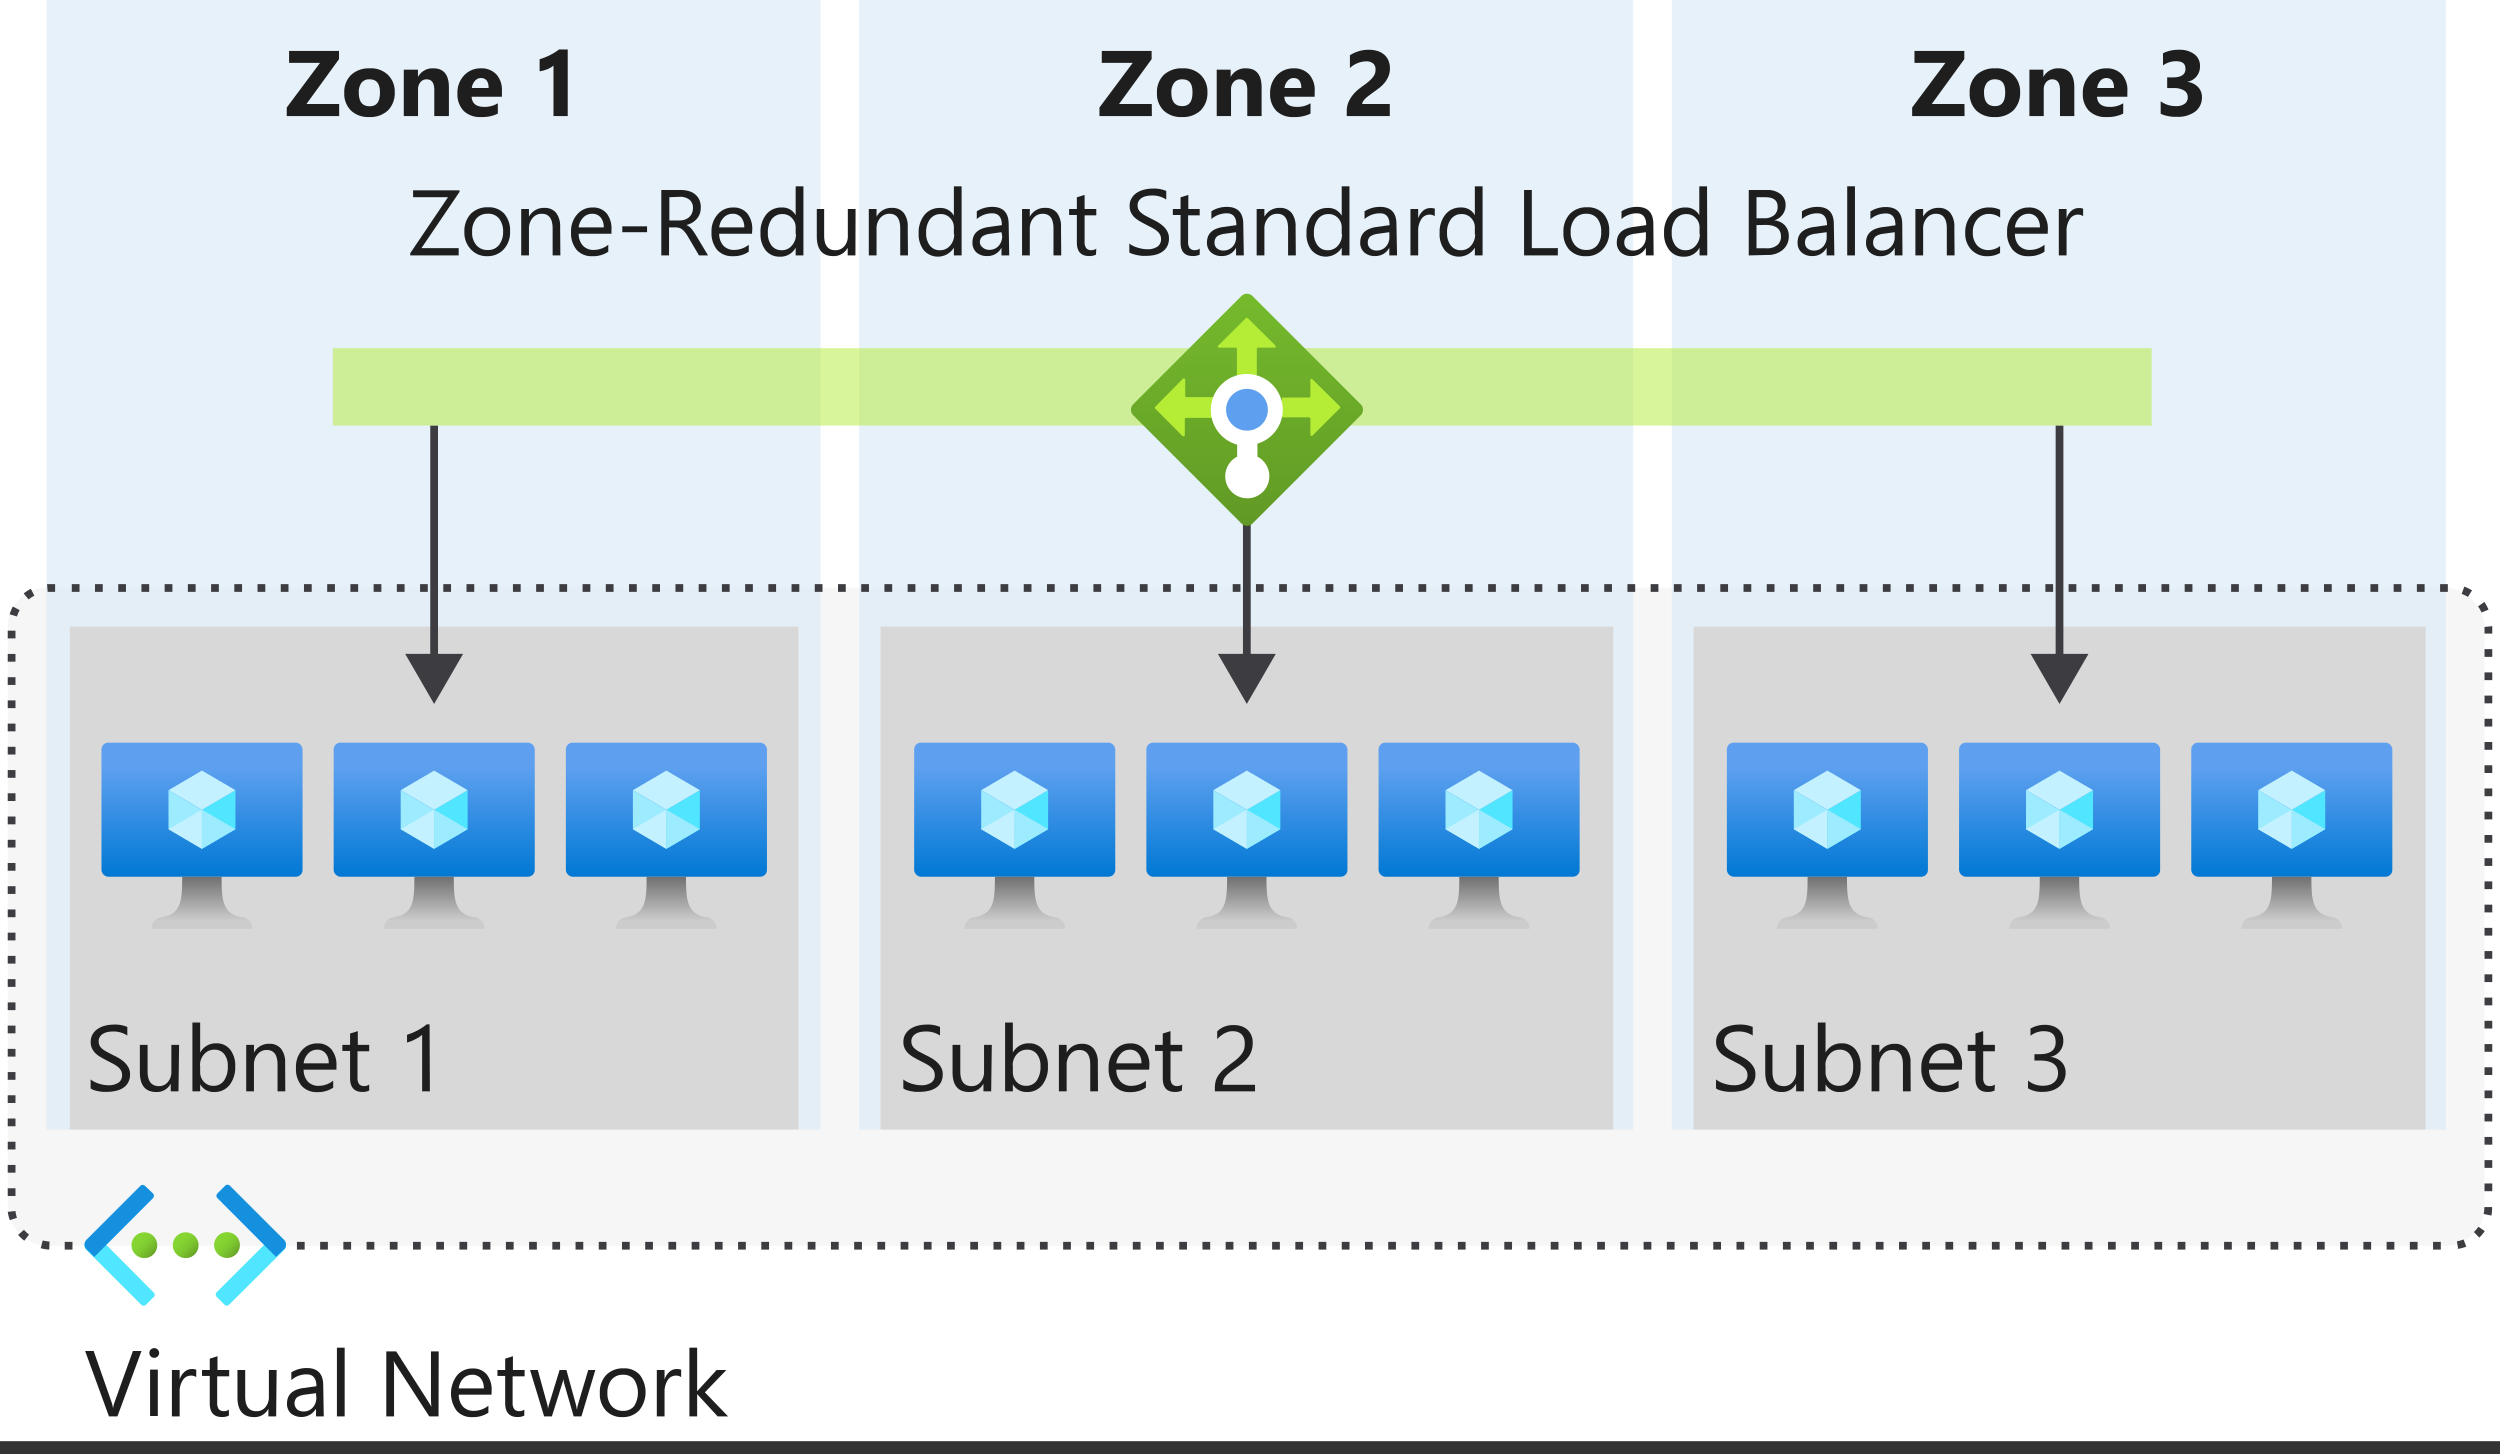 <svg xmlns="http://www.w3.org/2000/svg" xmlns:xlink="http://www.w3.org/1999/xlink" viewBox="0 0 323 187.88">
  <rect x="0" y="0" width="323" height="187.88" fill="#333333" stroke="none"/>
  <defs>
    <linearGradient id="linear-gradient" x1="56.09" y1="430.68" x2="56.09" y2="448" gradientTransform="matrix(1, 0, 0, -1, 0, 543.96)" gradientUnits="userSpaceOnUse">
      <stop offset="0" stop-color="#0078d4"/>
      <stop offset="0.82" stop-color="#5ea0ef"/>
    </linearGradient>
    <linearGradient id="linear-gradient-2" x1="56.09" y1="424" x2="56.09" y2="430.68" gradientTransform="matrix(1, 0, 0, -1, 0, 543.96)" gradientUnits="userSpaceOnUse">
      <stop offset="0.15" stop-color="#ccc"/>
      <stop offset="1" stop-color="#707070"/>
    </linearGradient>
    <linearGradient id="linear-gradient-3" x1="86.09" y1="430.68" x2="86.09" y2="448" xlink:href="#linear-gradient"/>
    <linearGradient id="linear-gradient-4" x1="86.09" y1="424" x2="86.09" y2="430.68" xlink:href="#linear-gradient-2"/>
    <linearGradient id="linear-gradient-5" x1="26.09" y1="430.68" x2="26.09" y2="448" xlink:href="#linear-gradient"/>
    <linearGradient id="linear-gradient-6" x1="26.09" y1="424" x2="26.09" y2="430.68" xlink:href="#linear-gradient-2"/>
    <linearGradient id="linear-gradient-7" x1="161.09" y1="430.68" x2="161.09" y2="448" xlink:href="#linear-gradient"/>
    <linearGradient id="linear-gradient-8" x1="161.09" y1="424" x2="161.09" y2="430.68" xlink:href="#linear-gradient-2"/>
    <linearGradient id="linear-gradient-9" x1="191.09" y1="430.68" x2="191.09" y2="448" xlink:href="#linear-gradient"/>
    <linearGradient id="linear-gradient-10" x1="191.09" y1="424" x2="191.09" y2="430.68" xlink:href="#linear-gradient-2"/>
    <linearGradient id="linear-gradient-11" x1="131.09" y1="430.68" x2="131.09" y2="448" xlink:href="#linear-gradient"/>
    <linearGradient id="linear-gradient-12" x1="131.09" y1="424" x2="131.09" y2="430.68" xlink:href="#linear-gradient-2"/>
    <linearGradient id="linear-gradient-13" x1="266.09" y1="430.68" x2="266.09" y2="448" xlink:href="#linear-gradient"/>
    <linearGradient id="linear-gradient-14" x1="266.09" y1="424" x2="266.09" y2="430.68" xlink:href="#linear-gradient-2"/>
    <linearGradient id="linear-gradient-15" x1="296.09" y1="430.68" x2="296.09" y2="448" xlink:href="#linear-gradient"/>
    <linearGradient id="linear-gradient-16" x1="296.09" y1="424" x2="296.09" y2="430.68" xlink:href="#linear-gradient-2"/>
    <linearGradient id="linear-gradient-17" x1="236.09" y1="430.68" x2="236.09" y2="448" xlink:href="#linear-gradient"/>
    <linearGradient id="linear-gradient-18" x1="236.09" y1="424" x2="236.09" y2="430.68" xlink:href="#linear-gradient-2"/>
    <linearGradient id="linear-gradient-19" x1="25.72" y1="383.57" x2="28.09" y2="381.2" gradientTransform="matrix(1, 0, 0, -1, 2.96, 543.29)" gradientUnits="userSpaceOnUse">
      <stop offset="0" stop-color="#86d633"/>
      <stop offset="0.24" stop-color="#83d232"/>
      <stop offset="0.5" stop-color="#7cc52f"/>
      <stop offset="0.76" stop-color="#6fb02a"/>
      <stop offset="1" stop-color="#5e9624"/>
    </linearGradient>
    <linearGradient id="linear-gradient-20" x1="20.38" y1="383.57" x2="22.74" y2="381.2" xlink:href="#linear-gradient-19"/>
    <linearGradient id="linear-gradient-21" x1="15.04" y1="383.57" x2="17.4" y2="381.2" xlink:href="#linear-gradient-19"/>
    <linearGradient id="linear-gradient-22" x1="161.09" y1="472.92" x2="161.09" y2="507.7" gradientTransform="matrix(1, 0, 0, -1, 0, 543.96)" gradientUnits="userSpaceOnUse">
      <stop offset="0" stop-color="#5e9624"/>
      <stop offset="0.02" stop-color="#5f9724"/>
      <stop offset="1" stop-color="#76bc2d"/>
    </linearGradient>
  </defs>
  <g id="Shapes">
    <rect width="323" height="186.2" fill="#fff"/>
    <g>
      <rect x="1" y="75.95" width="320" height="85" rx="5" fill="#fff"/>
      <rect x="1" y="75.95" width="320" height="85" rx="5" fill="#3c3c41" opacity="0.05"/>
    </g>
    <g opacity="0.65">
      <rect x="6" width="100" height="145.95" fill="#fff"/>
      <rect x="6" width="100" height="145.95" fill="#0072c6" opacity="0.15"/>
    </g>
    <g>
      <rect x="9.02" y="80.95" width="94.14" height="65" fill="#fff"/>
      <rect x="9.02" y="80.95" width="94.14" height="65" fill="#3c3c41" opacity="0.2"/>
    </g>
    <g>
      <line x1="56.09" y1="54.98" x2="56.09" y2="85.57" fill="none" stroke="#3c3c41" stroke-miterlimit="10"/>
      <polygon points="52.35 84.48 56.09 90.95 59.83 84.48 52.35 84.48" fill="#3c3c41"/>
    </g>
    <g>
      <rect x="43.11" y="95.95" width="25.98" height="17.32" rx="0.87" fill="url(#linear-gradient)"/>
      <polygon points="60.42 102.09 60.42 107.13 56.09 109.67 56.09 104.61 60.42 102.09" fill="#50e6ff"/>
      <polygon points="60.42 102.09 56.09 104.63 51.77 102.09 56.09 99.56 60.42 102.09" fill="#c3f1ff"/>
      <polygon points="56.09 104.63 56.09 109.67 51.77 107.13 51.77 102.09 56.09 104.63" fill="#9cebff"/>
      <polygon points="51.77 107.13 56.09 104.61 56.09 109.67 51.77 107.13" fill="#c3f1ff"/>
      <polygon points="60.42 107.13 56.09 104.61 56.09 109.67 60.42 107.13" fill="#9cebff"/>
      <path d="M61.3,118.51c-2.56-.4-2.67-2.25-2.67-5.24H53.54c0,3-.09,4.84-2.66,5.24A1.45,1.45,0,0,0,49.6,120h13A1.45,1.45,0,0,0,61.3,118.51Z" fill="url(#linear-gradient-2)"/>
    </g>
    <g>
      <rect x="73.11" y="95.95" width="25.98" height="17.32" rx="0.87" fill="url(#linear-gradient-3)"/>
      <polygon points="90.42 102.09 90.42 107.13 86.09 109.67 86.09 104.61 90.42 102.09" fill="#50e6ff"/>
      <polygon points="90.42 102.09 86.09 104.63 81.77 102.09 86.09 99.56 90.42 102.09" fill="#c3f1ff"/>
      <polygon points="86.09 104.63 86.09 109.67 81.77 107.13 81.77 102.09 86.09 104.63" fill="#9cebff"/>
      <polygon points="81.77 107.13 86.09 104.61 86.09 109.67 81.77 107.13" fill="#c3f1ff"/>
      <polygon points="90.42 107.13 86.09 104.61 86.09 109.67 90.42 107.13" fill="#9cebff"/>
      <path d="M91.3,118.51c-2.56-.4-2.67-2.25-2.67-5.24H83.54c0,3-.09,4.84-2.66,5.24A1.45,1.45,0,0,0,79.6,120h13A1.45,1.45,0,0,0,91.3,118.51Z" fill="url(#linear-gradient-4)"/>
    </g>
    <g>
      <rect x="13.11" y="95.95" width="25.98" height="17.32" rx="0.87" fill="url(#linear-gradient-5)"/>
      <polygon points="30.42 102.09 30.42 107.13 26.09 109.67 26.09 104.61 30.42 102.09" fill="#50e6ff"/>
      <polygon points="30.42 102.09 26.09 104.63 21.77 102.09 26.09 99.56 30.42 102.09" fill="#c3f1ff"/>
      <polygon points="26.09 104.63 26.09 109.67 21.77 107.13 21.77 102.09 26.09 104.63" fill="#9cebff"/>
      <polygon points="21.77 107.13 26.09 104.61 26.09 109.67 21.77 107.13" fill="#c3f1ff"/>
      <polygon points="30.42 107.13 26.09 104.61 26.09 109.67 30.42 107.13" fill="#9cebff"/>
      <path d="M31.3,118.51c-2.56-.4-2.67-2.25-2.67-5.24H23.54c0,3-.09,4.84-2.66,5.24A1.45,1.45,0,0,0,19.6,120h13A1.45,1.45,0,0,0,31.3,118.51Z" fill="url(#linear-gradient-6)"/>
    </g>
    <g opacity="0.65">
      <rect x="111" width="100" height="145.95" fill="#fff"/>
      <rect x="111" width="100" height="145.95" fill="#0072c6" opacity="0.15"/>
    </g>
    <g>
      <rect x="113.76" y="80.95" width="94.67" height="65" fill="#fff"/>
      <rect x="113.76" y="80.95" width="94.67" height="65" fill="#3c3c41" opacity="0.2"/>
    </g>
    <g>
      <line x1="161.09" y1="65.95" x2="161.09" y2="85.57" fill="none" stroke="#3c3c41" stroke-miterlimit="10"/>
      <polygon points="157.35 84.48 161.09 90.95 164.83 84.48 157.35 84.48" fill="#3c3c41"/>
    </g>
    <g>
      <rect x="148.11" y="95.95" width="25.98" height="17.32" rx="0.87" fill="url(#linear-gradient-7)"/>
      <polygon points="165.42 102.09 165.42 107.13 161.09 109.67 161.09 104.61 165.42 102.09" fill="#50e6ff"/>
      <polygon points="165.42 102.09 161.09 104.63 156.76 102.09 161.09 99.56 165.42 102.09" fill="#c3f1ff"/>
      <polygon points="161.09 104.63 161.09 109.67 156.76 107.13 156.76 102.09 161.09 104.63" fill="#9cebff"/>
      <polygon points="156.76 107.13 161.09 104.61 161.09 109.67 156.76 107.13" fill="#c3f1ff"/>
      <polygon points="165.42 107.13 161.09 104.61 161.09 109.67 165.42 107.13" fill="#9cebff"/>
      <path d="M166.3,118.51c-2.56-.4-2.67-2.25-2.67-5.24h-5.09c0,3-.09,4.84-2.66,5.24A1.45,1.45,0,0,0,154.6,120h13A1.45,1.45,0,0,0,166.3,118.51Z" fill="url(#linear-gradient-8)"/>
    </g>
    <g>
      <rect x="178.11" y="95.95" width="25.98" height="17.32" rx="0.87" fill="url(#linear-gradient-9)"/>
      <polygon points="195.42 102.09 195.42 107.13 191.09 109.67 191.09 104.61 195.42 102.09" fill="#50e6ff"/>
      <polygon points="195.42 102.09 191.09 104.63 186.76 102.09 191.09 99.56 195.42 102.09" fill="#c3f1ff"/>
      <polygon points="191.09 104.63 191.09 109.67 186.76 107.13 186.76 102.09 191.09 104.63" fill="#9cebff"/>
      <polygon points="186.76 107.13 191.09 104.61 191.09 109.67 186.76 107.13" fill="#c3f1ff"/>
      <polygon points="195.42 107.13 191.09 104.61 191.09 109.67 195.42 107.13" fill="#9cebff"/>
      <path d="M196.3,118.51c-2.56-.4-2.67-2.25-2.67-5.24h-5.09c0,3-.09,4.84-2.66,5.24A1.45,1.45,0,0,0,184.6,120h13A1.45,1.45,0,0,0,196.3,118.51Z" fill="url(#linear-gradient-10)"/>
    </g>
    <g>
      <rect x="118.11" y="95.95" width="25.98" height="17.32" rx="0.87" fill="url(#linear-gradient-11)"/>
      <polygon points="135.42 102.09 135.42 107.13 131.09 109.67 131.09 104.61 135.42 102.09" fill="#50e6ff"/>
      <polygon points="135.42 102.09 131.09 104.63 126.77 102.09 131.09 99.56 135.42 102.09" fill="#c3f1ff"/>
      <polygon points="131.09 104.63 131.09 109.67 126.77 107.13 126.77 102.09 131.09 104.63" fill="#9cebff"/>
      <polygon points="126.77 107.13 131.09 104.61 131.09 109.67 126.77 107.13" fill="#c3f1ff"/>
      <polygon points="135.42 107.13 131.09 104.61 131.09 109.67 135.42 107.13" fill="#9cebff"/>
      <path d="M136.3,118.51c-2.56-.4-2.67-2.25-2.67-5.24h-5.09c0,3-.09,4.84-2.66,5.24A1.45,1.45,0,0,0,124.6,120h13A1.45,1.45,0,0,0,136.3,118.51Z" fill="url(#linear-gradient-12)"/>
    </g>
    <g opacity="0.65">
      <rect x="216" width="100" height="145.95" fill="#fff"/>
      <rect x="216" width="100" height="145.95" fill="#0072c6" opacity="0.15"/>
    </g>
    <g>
      <rect x="218.81" y="80.95" width="94.58" height="65" fill="#fff"/>
      <rect x="218.81" y="80.95" width="94.58" height="65" fill="#3c3c41" opacity="0.2"/>
    </g>
    <g>
      <line x1="266.09" y1="54.98" x2="266.09" y2="85.57" fill="none" stroke="#3c3c41" stroke-miterlimit="10"/>
      <polygon points="262.35 84.48 266.09 90.95 269.83 84.48 262.35 84.48" fill="#3c3c41"/>
    </g>
    <g>
      <rect x="253.11" y="95.95" width="25.98" height="17.32" rx="0.87" fill="url(#linear-gradient-13)"/>
      <polygon points="270.42 102.09 270.42 107.13 266.09 109.67 266.09 104.61 270.42 102.09" fill="#50e6ff"/>
      <polygon points="270.42 102.09 266.09 104.63 261.76 102.09 266.09 99.56 270.42 102.09" fill="#c3f1ff"/>
      <polygon points="266.09 104.63 266.09 109.67 261.76 107.13 261.76 102.09 266.09 104.63" fill="#9cebff"/>
      <polygon points="261.76 107.13 266.09 104.61 266.09 109.67 261.76 107.13" fill="#c3f1ff"/>
      <polygon points="270.42 107.13 266.09 104.61 266.09 109.67 270.42 107.13" fill="#9cebff"/>
      <path d="M271.3,118.51c-2.56-.4-2.67-2.25-2.67-5.24h-5.09c0,3-.09,4.84-2.66,5.24A1.45,1.45,0,0,0,259.6,120h13A1.45,1.45,0,0,0,271.3,118.51Z" fill="url(#linear-gradient-14)"/>
    </g>
    <g>
      <rect x="283.11" y="95.95" width="25.98" height="17.32" rx="0.87" fill="url(#linear-gradient-15)"/>
      <polygon points="300.42 102.09 300.42 107.13 296.09 109.67 296.09 104.61 300.42 102.09" fill="#50e6ff"/>
      <polygon points="300.42 102.09 296.09 104.63 291.76 102.09 296.09 99.56 300.42 102.09" fill="#c3f1ff"/>
      <polygon points="296.09 104.63 296.09 109.67 291.76 107.13 291.76 102.09 296.09 104.63" fill="#9cebff"/>
      <polygon points="291.76 107.13 296.09 104.61 296.09 109.67 291.76 107.13" fill="#c3f1ff"/>
      <polygon points="300.42 107.13 296.09 104.61 296.09 109.67 300.42 107.13" fill="#9cebff"/>
      <path d="M301.3,118.51c-2.56-.4-2.67-2.25-2.67-5.24h-5.09c0,3-.09,4.84-2.66,5.24A1.45,1.45,0,0,0,289.6,120h13A1.45,1.45,0,0,0,301.3,118.51Z" fill="url(#linear-gradient-16)"/>
    </g>
    <g>
      <rect x="223.11" y="95.95" width="25.98" height="17.32" rx="0.87" fill="url(#linear-gradient-17)"/>
      <polygon points="240.42 102.09 240.42 107.13 236.09 109.67 236.09 104.61 240.42 102.09" fill="#50e6ff"/>
      <polygon points="240.42 102.09 236.09 104.63 231.76 102.09 236.09 99.56 240.42 102.09" fill="#c3f1ff"/>
      <polygon points="236.09 104.63 236.09 109.67 231.76 107.13 231.76 102.09 236.09 104.63" fill="#9cebff"/>
      <polygon points="231.76 107.13 236.09 104.61 236.09 109.67 231.76 107.13" fill="#c3f1ff"/>
      <polygon points="240.42 107.13 236.09 104.61 236.09 109.67 240.42 107.13" fill="#9cebff"/>
      <path d="M241.3,118.51c-2.56-.4-2.67-2.25-2.67-5.24h-5.09c0,3-.09,4.84-2.66,5.24A1.45,1.45,0,0,0,229.6,120h13A1.45,1.45,0,0,0,241.3,118.51Z" fill="url(#linear-gradient-18)"/>
    </g>
    <g>
      <rect x="1.5" y="75.95" width="320" height="85" rx="5" fill="none"/>
      <path d="M315.35,161.45h-1v-1h1Zm-3,0h-1v-1h1Zm-3,0h-1v-1h1Zm-3,0h-1v-1h1Zm-3,0h-1v-1h1Zm-3,0h-1v-1h1Zm-3,0h-1v-1h1Zm-3,0h-1v-1h1Zm-3,0h-1v-1h1Zm-3,0h-1v-1h1Zm-3,0h-1v-1h1Zm-3,0h-1v-1h1Zm-3,0h-1v-1h1Zm-3,0h-1v-1h1Zm-3,0h-1v-1h1Zm-3,0h-1v-1h1Zm-3,0h-1v-1h1Zm-3,0h-1v-1h1Zm-3,0h-1v-1h1Zm-3,0h-1v-1h1Zm-3,0h-1v-1h1Zm-3,0h-1v-1h1Zm-3,0h-1v-1h1Zm-3,0h-1v-1h1Zm-3,0h-1v-1h1Zm-3,0h-1v-1h1Zm-3,0h-1v-1h1Zm-3,0h-1v-1h1Zm-3,0h-1v-1h1Zm-3,0h-1v-1h1Zm-3,0h-1v-1h1Zm-3,0h-1v-1h1Zm-3,0h-1v-1h1Zm-3,0h-1v-1h1Zm-3,0h-1v-1h1Zm-3,0h-1v-1h1Zm-3,0h-1v-1h1Zm-3,0h-1v-1h1Zm-3,0h-1v-1h1Zm-3,0h-1v-1h1Zm-3,0h-1v-1h1Zm-3,0h-1v-1h1Zm-3,0h-1v-1h1Zm-3,0h-1v-1h1Zm-3,0h-1v-1h1Zm-3,0h-1v-1h1Zm-3,0h-1v-1h1Zm-3,0h-1v-1h1Zm-3,0h-1v-1h1Zm-3,0h-1v-1h1Zm-3,0h-1v-1h1Zm-3,0h-1v-1h1Zm-3,0h-1v-1h1Zm-3,0h-1v-1h1Zm-3,0h-1v-1h1Zm-3,0h-1v-1h1Zm-3,0h-1v-1h1Zm-3,0h-1v-1h1Zm-3,0h-1v-1h1Zm-3,0h-1v-1h1Zm-3,0h-1v-1h1Zm-3,0h-1v-1h1Zm-3,0h-1v-1h1Zm-3,0h-1v-1h1Zm-3,0h-1v-1h1Zm-3,0h-1v-1h1Zm-3,0h-1v-1h1Zm-3,0h-1v-1h1Zm-3,0h-1v-1h1Zm-3,0h-1v-1h1Zm-3,0h-1v-1h1Zm-3,0h-1v-1h1Zm-3,0h-1v-1h1Zm-3,0h-1v-1h1Zm-3,0h-1v-1h1Zm-3,0h-1v-1h1Zm-3,0h-1v-1h1Zm-3,0h-1v-1h1Zm-3,0h-1v-1h1Zm-3,0h-1v-1h1Zm-3,0h-1v-1h1Zm-3,0h-1v-1h1Zm-3,0h-1v-1h1Zm-3,0h-1v-1h1Zm-3,0h-1v-1h1Zm-3,0h-1v-1h1Zm-3,0h-1v-1h1Zm-3,0h-1v-1h1Zm-3,0h-1v-1h1Zm-3,0h-1v-1h1Zm-3,0h-1v-1h1Zm-3,0h-1v-1h1Zm-3,0h-1v-1h1Zm-30,0h-1v-1h1Zm-3,0a5.64,5.64,0,0,1-1.09-.18l.26-1a5,5,0,0,0,.88.14Zm311.24-.07-.17-1a4.31,4.31,0,0,0,.87-.24l.36.93A6.41,6.41,0,0,1,317.43,161.38ZM3.14,160.3a5.68,5.68,0,0,1-.8-.75l.76-.66a4.74,4.74,0,0,0,.65.62Zm317.19-.4-.7-.72a4.82,4.82,0,0,0,.58-.69l.82.57A5.57,5.57,0,0,1,320.33,159.9ZM1.27,157.65A5.61,5.61,0,0,1,1,156.57l1-.11a4.46,4.46,0,0,0,.19.88Zm320.62-.6-1-.2a4.43,4.43,0,0,0,.09-.9l1,0v0A5.78,5.78,0,0,1,321.89,157.05ZM2,154.52H1v-1H2Zm320-.62h-1v-1h1ZM2,151.51H1v-1H2Zm320-.62h-1v-1h1ZM2,148.51H1v-1H2Zm320-.62h-1v-1h1ZM2,145.51H1v-1H2Zm320-.62h-1v-1h1ZM2,142.51H1v-1H2Zm320-.62h-1v-1h1ZM2,139.51H1v-1H2Zm320-.62h-1v-1h1ZM2,136.51H1v-1H2Zm320-.62h-1v-1h1ZM2,133.51H1v-1H2Zm320-.62h-1v-1h1ZM2,130.51H1v-1H2Zm320-.62h-1v-1h1ZM2,127.5H1v-1H2Zm320-.62h-1v-1h1ZM2,124.5H1v-1H2Zm320-.62h-1v-1h1ZM2,121.5H1v-1H2Zm320-.62h-1v-1h1ZM2,118.5H1v-1H2Zm320-.62h-1v-1h1ZM2,115.5H1v-1H2Zm320-.62h-1v-1h1ZM2,112.5H1v-1H2Zm320-.62h-1v-1h1ZM2,109.5H1v-1H2Zm320-.62h-1v-1h1ZM2,106.5H1v-1H2Zm320-.63h-1v-1h1ZM2,103.49H1v-1H2Zm320-.62h-1v-1h1ZM2,100.49H1v-1H2Zm320-.62h-1v-1h1ZM2,97.49H1v-1H2Zm320-.62h-1v-1h1ZM2,94.49H1v-1H2Zm320-.62h-1v-1h1ZM2,91.49H1v-1H2Zm320-.62h-1v-1h1ZM2,88.49H1v-1H2Zm320-.62h-1v-1h1ZM2,85.49H1v-1H2Zm320-.62h-1v-1h1ZM2,82.48H1v-1H2Zm320-.62h-1V81l1-.1ZM2.19,79.65l-.95-.29a6,6,0,0,1,.42-1l.88.47A5.42,5.42,0,0,0,2.19,79.65Zm318.42-.52a4,4,0,0,0-.45-.78l.82-.58a5.27,5.27,0,0,1,.54,1ZM3.69,77.45l-.63-.78a6,6,0,0,1,.92-.6l.46.89A4.21,4.21,0,0,0,3.69,77.45Zm315.17-.33a5,5,0,0,0-.81-.39l.34-.94a5.07,5.07,0,0,1,1,.49ZM6.16,76.47l-.08-1,.42,0h.62v1H6.5Zm310.1,0h-1v-1h1Zm-3,0h-1v-1h1Zm-3,0h-1v-1h1Zm-3,0h-1v-1h1Zm-3,0h-1v-1h1Zm-3,0h-1v-1h1Zm-3,0h-1v-1h1Zm-3,0h-1v-1h1Zm-3,0h-1v-1h1Zm-3,0h-1v-1h1Zm-3,0h-1v-1h1Zm-3,0h-1v-1h1Zm-3,0h-1v-1h1Zm-3,0h-1v-1h1Zm-3,0h-1v-1h1Zm-3,0h-1v-1h1Zm-3,0h-1v-1h1Zm-3,0h-1v-1h1Zm-3,0h-1v-1h1Zm-3,0h-1v-1h1Zm-3,0h-1v-1h1Zm-3,0h-1v-1h1Zm-3,0h-1v-1h1Zm-3,0h-1v-1h1Zm-3,0h-1v-1h1Zm-3,0h-1v-1h1Zm-3,0h-1v-1h1Zm-3,0h-1v-1h1Zm-3,0h-1v-1h1Zm-3,0h-1v-1h1Zm-3,0h-1v-1h1Zm-3,0h-1v-1h1Zm-3,0h-1v-1h1Zm-3,0h-1v-1h1Zm-3,0h-1v-1h1Zm-3,0h-1v-1h1Zm-3,0h-1v-1h1Zm-3,0h-1v-1h1Zm-3,0h-1v-1h1Zm-3,0h-1v-1h1Zm-3,0h-1v-1h1Zm-3,0h-1v-1h1Zm-3,0h-1v-1h1Zm-3,0h-1v-1h1Zm-3,0h-1v-1h1Zm-3,0h-1v-1h1Zm-3,0h-1v-1h1Zm-3,0h-1v-1h1Zm-3,0h-1v-1h1Zm-3,0h-1v-1h1Zm-3,0h-1v-1h1Zm-3,0h-1v-1h1Zm-3,0h-1v-1h1Zm-3,0h-1v-1h1Zm-3,0h-1v-1h1Zm-3,0h-1v-1h1Zm-3,0h-1v-1h1Zm-3,0h-1v-1h1Zm-3,0h-1v-1h1Zm-3,0h-1v-1h1Zm-3,0h-1v-1h1Zm-3,0h-1v-1h1Zm-3,0h-1v-1h1Zm-3,0h-1v-1h1Zm-3,0h-1v-1h1Zm-3,0h-1v-1h1Zm-3,0h-1v-1h1Zm-3,0h-1v-1h1Zm-3,0h-1v-1h1Zm-3,0h-1v-1h1Zm-3,0h-1v-1h1Zm-3,0h-1v-1h1Zm-3,0h-1v-1h1Zm-3,0h-1v-1h1Zm-3,0h-1v-1h1Zm-3,0h-1v-1h1Zm-3,0h-1v-1h1Zm-3,0h-1v-1h1Zm-3,0h-1v-1h1Zm-3,0h-1v-1h1Zm-3,0h-1v-1h1Zm-3,0h-1v-1h1Zm-3,0h-1v-1h1Zm-3,0h-1v-1h1Zm-3,0h-1v-1h1Zm-3,0h-1v-1h1Zm-3,0h-1v-1h1Zm-3,0h-1v-1h1Zm-3,0h-1v-1h1Zm-3,0h-1v-1h1Zm-3,0h-1v-1h1Zm-3,0h-1v-1h1Zm-3,0h-1v-1h1Zm-3,0h-1v-1h1Zm-3,0h-1v-1h1Zm-3,0h-1v-1h1Zm-3,0h-1v-1h1Zm-3,0h-1v-1h1Zm-3,0h-1v-1h1Zm-3,0h-1v-1h1Zm-3,0h-1v-1h1Zm-3,0h-1v-1h1Zm-3,0h-1v-1h1Z" fill="#3c3c41"/>
    </g>
    <g>
      <circle cx="29.33" cy="160.86" r="1.67" fill="url(#linear-gradient-19)"/>
      <circle cx="23.99" cy="160.88" r="1.67" fill="url(#linear-gradient-20)"/>
      <circle cx="18.65" cy="160.88" r="1.67" fill="url(#linear-gradient-21)"/>
      <path d="M19.86,167.57l-1,1a.44.44,0,0,1-.61,0h0l-7.09-7.08a.88.88,0,0,1,0-1.23h0l1-1h0L19.86,167a.43.43,0,0,1,0,.61Z" fill="#50e6ff"/>
      <path d="M18.76,153.24l1,.95a.44.44,0,0,1,0,.62l-7.58,7.59h0l-1-1a.88.88,0,0,1,0-1.23h0l7-7A.43.43,0,0,1,18.76,153.24Z" fill="#1490df"/>
      <path d="M35.71,159.26l1,1a.88.88,0,0,1,0,1.23h0l-7.1,7.07a.43.43,0,0,1-.61,0h0l-1-1a.43.43,0,0,1,0-.61h0l7.71-7.69Z" fill="#50e6ff"/>
      <path d="M36.66,161.44l-1,.95h0l-7.57-7.59a.43.43,0,0,1,0-.61h0l1-1a.43.43,0,0,1,.61,0h0l7,7a.88.88,0,0,1,0,1.23h0Z" fill="#1490df"/>
    </g>
    <rect x="43" y="44.98" width="235" height="10" fill="#b4ec36" opacity="0.5"/>
    <g>
      <path d="M146.4,52.24l14-14a1,1,0,0,1,1.41,0l0,0,14,14a1,1,0,0,1,0,1.41l0,0-14,14a1,1,0,0,1-1.4,0l-14-14a1,1,0,0,1,0-1.41Z" fill="url(#linear-gradient-22)"/>
      <path d="M164.76,44.62l-3.53-3.51a.2.2,0,0,0-.27,0l-3.53,3.51a.17.17,0,0,0-.05.23.16.16,0,0,0,.18.07h2.07a.18.18,0,0,1,.18.19v3.33a.18.18,0,0,0,.18.18h2.2a.18.18,0,0,0,.19-.18V45.11a.18.18,0,0,1,.18-.19h2.07a.16.16,0,0,0,.2-.12A.16.16,0,0,0,164.76,44.62Z" fill="#b4ec36"/>
      <path d="M152.76,49l-3.5,3.55a.2.2,0,0,0,0,.25l3.5,3.52a.2.2,0,0,0,.26,0,.2.2,0,0,0,.06-.15v-2a.18.18,0,0,1,.18-.18h3.33a.16.16,0,0,0,.17-.16V51.54a.17.17,0,0,0-.06-.23l-.06,0h-3.33a.17.17,0,0,1-.18-.15v-2a.19.19,0,0,0-.12-.25A.19.19,0,0,0,152.76,49Z" fill="#b4ec36"/>
      <path d="M169.56,56.29l3.55-3.54a.2.2,0,0,0,0-.25L169.56,49a.19.19,0,0,0-.26,0,.21.21,0,0,0,0,.11v2.08a.17.17,0,0,1-.17.17h-3.35a.15.15,0,0,0-.16.16v2.22a.16.16,0,0,0,.15.18h3.35a.18.18,0,0,1,.18.18v2.07a.18.18,0,0,0,.2.16Z" fill="#b4ec36"/>
      <path d="M165.74,53a4.65,4.65,0,1,0-5.9,4.45V59a2.85,2.85,0,1,0,3.84,1.22A2.82,2.82,0,0,0,162.46,59V57.32A4.61,4.61,0,0,0,165.74,53Z" fill="#fff"/>
      <circle id="e99c3387-15c3-4f28-bd4b-cb209b430e06" cx="161.11" cy="52.94" r="2.7" fill="#5ea0ef"/>
    </g>
  </g>
  <g id="Text">
    <g>
      <path d="M43.82,15H37.05V13.89l4.3-5.77h-4V6.58H43.8V7.64l-4.21,5.8h4.23Z" fill="#1e1e1e"/>
      <path d="M47.7,15.12a3.23,3.23,0,0,1-2.36-.84A3.05,3.05,0,0,1,44.48,12a3.07,3.07,0,0,1,.89-2.33,3.38,3.38,0,0,1,2.41-.84,3.16,3.16,0,0,1,2.34.84A3,3,0,0,1,51,11.9a3.19,3.19,0,0,1-.87,2.36A3.31,3.31,0,0,1,47.7,15.12Zm0-4.87a1.22,1.22,0,0,0-1,.45A2,2,0,0,0,46.36,12c0,1.15.47,1.73,1.4,1.73s1.33-.6,1.33-1.78S48.64,10.25,47.74,10.25Z" fill="#1e1e1e"/>
      <path d="M58,15H56.11V11.64c0-.93-.33-1.39-1-1.39a1,1,0,0,0-.79.37,1.38,1.38,0,0,0-.31.94V15H52.17V9H54v.95h0A2.12,2.12,0,0,1,56,8.83c1.33,0,2,.83,2,2.47Z" fill="#1e1e1e"/>
      <path d="M64.85,12.5H60.93c.06.88.61,1.31,1.65,1.31a3.15,3.15,0,0,0,1.74-.47v1.34a4.56,4.56,0,0,1-2.16.44,3,3,0,0,1-2.26-.8,3.08,3.08,0,0,1-.8-2.25A3.23,3.23,0,0,1,60,9.7a2.87,2.87,0,0,1,2.13-.87,2.63,2.63,0,0,1,2,.78,3,3,0,0,1,.72,2.12Zm-1.72-1.13c0-.86-.35-1.29-1-1.29a1,1,0,0,0-.77.37,1.65,1.65,0,0,0-.4.92Z" fill="#1e1e1e"/>
      <path d="M73.35,6.39V15H71.51V8.47a2.09,2.09,0,0,1-.36.26c-.14.08-.29.15-.44.22l-.49.16a4.42,4.42,0,0,1-.5.1V7.65a7.71,7.71,0,0,0,1.36-.54,7.52,7.52,0,0,0,1.15-.72Z" fill="#1e1e1e"/>
    </g>
    <g>
      <path d="M18.28,174.55,15.17,183H14.08L11,174.55h1.1l2.33,6.66a4.27,4.27,0,0,1,.17.74h0a4.13,4.13,0,0,1,.19-.75l2.38-6.65Z" fill="#1e1e1e"/>
      <path d="M19.92,175.43a.62.62,0,0,1-.44-.18.59.59,0,0,1-.18-.44.61.61,0,0,1,.18-.45.62.62,0,0,1,.44-.18.61.61,0,0,1,.45.18.58.58,0,0,1,.19.45.59.59,0,0,1-.19.44A.61.61,0,0,1,19.92,175.43Zm.47,7.52h-1v-6h1Z" fill="#1e1e1e"/>
      <path d="M25.35,177.92a1.18,1.18,0,0,0-.73-.19,1.23,1.23,0,0,0-1,.58,2.72,2.72,0,0,0-.41,1.58V183h-1v-6h1v1.24h0a2.12,2.12,0,0,1,.63-1,1.42,1.42,0,0,1,.94-.36,1.46,1.46,0,0,1,.58.09Z" fill="#1e1e1e"/>
      <path d="M29.57,182.89a1.8,1.8,0,0,1-.9.19c-1.05,0-1.57-.59-1.57-1.76v-3.55h-1V177h1v-1.46l1-.32V177h1.51v.82H28.06v3.38a1.45,1.45,0,0,0,.2.86.84.84,0,0,0,.68.26,1,1,0,0,0,.63-.2Z" fill="#1e1e1e"/>
      <path d="M35.68,183h-1V182h0a2,2,0,0,1-1.85,1.09c-1.43,0-2.15-.85-2.15-2.55V177h1v3.43c0,1.27.48,1.9,1.45,1.9a1.47,1.47,0,0,0,1.16-.52,2,2,0,0,0,.45-1.35V177h1Z" fill="#1e1e1e"/>
      <path d="M41.83,183h-1V182h0a2.2,2.2,0,0,1-3.25.61,1.68,1.68,0,0,1-.5-1.26c0-1.12.66-1.78,2-2l1.8-.25c0-1-.42-1.53-1.24-1.53a2.92,2.92,0,0,0-2,.74v-1a3.76,3.76,0,0,1,2-.56c1.41,0,2.12.75,2.12,2.24Zm-1-3-1.45.19a2.43,2.43,0,0,0-1,.34,1.08,1.08,0,0,0,0,1.55,1.2,1.2,0,0,0,.84.28,1.51,1.51,0,0,0,1.18-.5,1.8,1.8,0,0,0,.47-1.27Z" fill="#1e1e1e"/>
      <path d="M44.53,183h-1v-8.88h1Z" fill="#1e1e1e"/>
      <path d="M56.66,183h-1.2l-4.33-6.7a2.86,2.86,0,0,1-.27-.52h0a8.6,8.6,0,0,1,.05,1.15V183h-1v-8.4h1.28l4.21,6.59.34.56h0a8.58,8.58,0,0,1-.06-1.23v-5.92h1Z" fill="#1e1e1e"/>
      <path d="M63.51,180.19H59.28a2.21,2.21,0,0,0,.54,1.55,1.85,1.85,0,0,0,1.41.54,2.94,2.94,0,0,0,1.87-.67v.91a3.53,3.53,0,0,1-2.1.57,2.51,2.51,0,0,1-2-.82,3.83,3.83,0,0,1,.06-4.58,2.55,2.55,0,0,1,2-.88,2.25,2.25,0,0,1,1.82.76,3.18,3.18,0,0,1,.64,2.12Zm-1-.81a2,2,0,0,0-.4-1.3,1.37,1.37,0,0,0-1.1-.46,1.59,1.59,0,0,0-1.16.48,2.24,2.24,0,0,0-.58,1.28Z" fill="#1e1e1e"/>
      <path d="M67.74,182.89a1.76,1.76,0,0,1-.89.19c-1,0-1.58-.59-1.58-1.76v-3.55h-1V177h1v-1.46l1-.32V177h1.51v.82H66.23v3.38a1.37,1.37,0,0,0,.21.86.81.81,0,0,0,.68.26,1,1,0,0,0,.62-.2Z" fill="#1e1e1e"/>
      <path d="M76.92,177l-1.8,6h-1l-1.24-4.29a4.1,4.1,0,0,1-.09-.56h0a3.4,3.4,0,0,1-.13.54L71.3,183h-1l-1.82-6h1l1.24,4.51a3,3,0,0,1,.09.54h0a3.14,3.14,0,0,1,.11-.55l1.38-4.5h.88l1.24,4.52a3.36,3.36,0,0,1,.09.54h.05a2.61,2.61,0,0,1,.1-.54L76,177Z" fill="#1e1e1e"/>
      <path d="M80.42,183.09a2.79,2.79,0,0,1-2.13-.84A3.1,3.1,0,0,1,77.5,180a3.21,3.21,0,0,1,.83-2.36,3,3,0,0,1,2.23-.85,2.66,2.66,0,0,1,2.09.83,3.73,3.73,0,0,1-.06,4.59A2.85,2.85,0,0,1,80.42,183.09Zm.07-5.47a1.84,1.84,0,0,0-1.47.63,2.59,2.59,0,0,0-.54,1.74,2.46,2.46,0,0,0,.55,1.68,1.85,1.85,0,0,0,1.46.61,1.75,1.75,0,0,0,1.43-.6,3.23,3.23,0,0,0,0-3.45A1.73,1.73,0,0,0,80.49,177.62Z" fill="#1e1e1e"/>
      <path d="M88,177.92a1.18,1.18,0,0,0-.73-.19,1.23,1.23,0,0,0-1,.58,2.72,2.72,0,0,0-.41,1.58V183h-1v-6h1v1.24h0a2.12,2.12,0,0,1,.63-1,1.4,1.4,0,0,1,.94-.36,1.5,1.5,0,0,1,.58.09Z" fill="#1e1e1e"/>
      <path d="M94.07,183H92.72l-2.65-2.88h0V183h-1v-8.88h1v5.63h0L92.59,177h1.26l-2.78,2.89Z" fill="#1e1e1e"/>
    </g>
    <g>
      <path d="M11.71,140.62v-1.16a2.21,2.21,0,0,0,.48.31,3.72,3.72,0,0,0,.58.24c.21.06.41.11.62.15a4.13,4.13,0,0,0,.57.05,2.22,2.22,0,0,0,1.36-.34,1.12,1.12,0,0,0,.45-1,1.15,1.15,0,0,0-.15-.59,1.76,1.76,0,0,0-.41-.46,4.57,4.57,0,0,0-.63-.4l-.77-.4c-.3-.15-.57-.3-.82-.45a3.54,3.54,0,0,1-.67-.5,2.3,2.3,0,0,1-.44-.63,1.86,1.86,0,0,1-.16-.81,1.88,1.88,0,0,1,.25-1,2.11,2.11,0,0,1,.66-.7,3,3,0,0,1,.94-.41,4.3,4.3,0,0,1,1.07-.14,4.08,4.08,0,0,1,1.81.3v1.11a3.24,3.24,0,0,0-1.91-.52,3.59,3.59,0,0,0-.65.07,2,2,0,0,0-.57.22,1.27,1.27,0,0,0-.41.39,1,1,0,0,0-.16.59,1.25,1.25,0,0,0,.12.56,1.39,1.39,0,0,0,.36.42,3,3,0,0,0,.57.38l.77.4a8.69,8.69,0,0,1,.86.46,4,4,0,0,1,.71.55,2.53,2.53,0,0,1,.48.66,1.84,1.84,0,0,1,.18.83,2.16,2.16,0,0,1-.24,1.06,2,2,0,0,1-.66.7,2.8,2.8,0,0,1-1,.39,5.24,5.24,0,0,1-1.14.12c-.13,0-.29,0-.49,0l-.6-.09a4.74,4.74,0,0,1-.57-.15A1.83,1.83,0,0,1,11.71,140.62Z" fill="#1e1e1e"/>
      <path d="M23.06,141h-1v-1h0a2,2,0,0,1-1.85,1.09c-1.43,0-2.14-.86-2.14-2.56V135h1v3.43c0,1.26.49,1.9,1.46,1.9a1.47,1.47,0,0,0,1.15-.52,2,2,0,0,0,.46-1.36V135h1Z" fill="#1e1e1e"/>
      <path d="M25.86,140.09h0V141h-1v-8.89h1V136h0a2.26,2.26,0,0,1,2.07-1.2,2.19,2.19,0,0,1,1.81.81,3.31,3.31,0,0,1,.65,2.16,3.71,3.71,0,0,1-.73,2.41,2.44,2.44,0,0,1-2,.91A2,2,0,0,1,25.86,140.09Zm0-2.42v.84a1.8,1.8,0,0,0,.48,1.26,1.62,1.62,0,0,0,1.23.52,1.64,1.64,0,0,0,1.37-.67,3.09,3.09,0,0,0,.49-1.86,2.41,2.41,0,0,0-.46-1.57,1.54,1.54,0,0,0-1.26-.57,1.69,1.69,0,0,0-1.34.59A2.11,2.11,0,0,0,25.84,137.67Z" fill="#1e1e1e"/>
      <path d="M36.86,141h-1v-3.43c0-1.27-.46-1.91-1.39-1.91a1.48,1.48,0,0,0-1.19.55,2,2,0,0,0-.47,1.36V141h-1v-6h1v1h0a2.16,2.16,0,0,1,2-1.14,1.84,1.84,0,0,1,1.5.64,2.82,2.82,0,0,1,.53,1.84Z" fill="#1e1e1e"/>
      <path d="M43.47,138.2H39.23a2.27,2.27,0,0,0,.54,1.54,1.84,1.84,0,0,0,1.42.55,3,3,0,0,0,1.86-.67v.9a3.5,3.5,0,0,1-2.09.58,2.56,2.56,0,0,1-2-.82,3.37,3.37,0,0,1-.72-2.3A3.25,3.25,0,0,1,39,135.7a2.55,2.55,0,0,1,2-.89,2.24,2.24,0,0,1,1.82.77,3.15,3.15,0,0,1,.65,2.11Zm-1-.82a1.88,1.88,0,0,0-.4-1.29,1.36,1.36,0,0,0-1.1-.47,1.57,1.57,0,0,0-1.15.49,2.22,2.22,0,0,0-.59,1.27Z" fill="#1e1e1e"/>
      <path d="M47.7,140.9a2,2,0,0,1-.9.18c-1,0-1.57-.58-1.57-1.75v-3.55h-1V135h1v-1.47l1-.31V135H47.7v.82H46.19v3.38a1.38,1.38,0,0,0,.2.86.83.83,0,0,0,.68.26,1.05,1.05,0,0,0,.63-.2Z" fill="#1e1e1e"/>
      <path d="M55.54,141h-1V133.7l-.33.25a3.57,3.57,0,0,1-.48.28,4.83,4.83,0,0,1-.56.27,4.89,4.89,0,0,1-.58.19v-1a5.46,5.46,0,0,0,.67-.24c.24-.1.47-.21.7-.33s.44-.25.65-.39a5,5,0,0,0,.52-.39h.37Z" fill="#1e1e1e"/>
    </g>
    <g>
      <path d="M148.82,15h-6.77V13.89l4.3-5.77h-4V6.58h6.44V7.64l-4.21,5.8h4.23Z" fill="#1e1e1e"/>
      <path d="M152.7,15.12a3.23,3.23,0,0,1-2.36-.84,3.05,3.05,0,0,1-.86-2.28,3.07,3.07,0,0,1,.89-2.33,3.37,3.37,0,0,1,2.41-.84,3.16,3.16,0,0,1,2.34.84A3,3,0,0,1,156,11.9a3.19,3.19,0,0,1-.87,2.36A3.31,3.31,0,0,1,152.7,15.12Zm0-4.87a1.26,1.26,0,0,0-1,.45,2,2,0,0,0-.36,1.28c0,1.15.47,1.73,1.4,1.73s1.33-.6,1.33-1.78S153.64,10.25,152.74,10.25Z" fill="#1e1e1e"/>
      <path d="M163,15h-1.85V11.64c0-.93-.33-1.39-1-1.39a1,1,0,0,0-.79.37,1.38,1.38,0,0,0-.31.94V15h-1.85V9H159v.95h0A2.12,2.12,0,0,1,161,8.83c1.33,0,2,.83,2,2.47Z" fill="#1e1e1e"/>
      <path d="M169.85,12.5h-3.92c.06.88.61,1.31,1.65,1.31a3.15,3.15,0,0,0,1.74-.47v1.34a4.56,4.56,0,0,1-2.16.44,3,3,0,0,1-2.26-.8,3.08,3.08,0,0,1-.8-2.25A3.27,3.27,0,0,1,165,9.7a2.9,2.9,0,0,1,2.14-.87,2.63,2.63,0,0,1,2,.78,3,3,0,0,1,.72,2.12Zm-1.72-1.13c0-.86-.35-1.29-1-1.29a1,1,0,0,0-.77.37,1.65,1.65,0,0,0-.4.92Z" fill="#1e1e1e"/>
      <path d="M176,13.44h3.56V15H174v-.64a3,3,0,0,1,.22-1.15,4,4,0,0,1,.55-.92,4.84,4.84,0,0,1,.71-.72q.39-.32.75-.57a7.55,7.55,0,0,0,.64-.5,3.51,3.51,0,0,0,.47-.48,2,2,0,0,0,.29-.48,1.5,1.5,0,0,0,.09-.52,1,1,0,0,0-.3-.81,1.35,1.35,0,0,0-.94-.28,3.14,3.14,0,0,0-2.07.86V7.14a4.46,4.46,0,0,1,2.47-.71A3.71,3.71,0,0,1,178,6.6a2.4,2.4,0,0,1,.86.48,2.09,2.09,0,0,1,.53.75,2.64,2.64,0,0,1,.19,1,2.74,2.74,0,0,1-.18,1,3.21,3.21,0,0,1-.48.82,4,4,0,0,1-.68.68c-.26.2-.52.4-.8.59l-.54.4a4.91,4.91,0,0,0-.46.38,2.08,2.08,0,0,0-.32.38A.61.61,0,0,0,176,13.44Z" fill="#1e1e1e"/>
    </g>
    <g>
      <path d="M59.37,24.79l-4.92,7.27h4.81V33H53v-.28l4.88-7.24H53.37v-.89h6Z" fill="#1e1e1e"/>
      <path d="M63,33.1a2.77,2.77,0,0,1-2.13-.85A3.09,3.09,0,0,1,60,30a3.27,3.27,0,0,1,.82-2.37,3,3,0,0,1,2.24-.85,2.69,2.69,0,0,1,2.09.83,3.29,3.29,0,0,1,.75,2.29,3.21,3.21,0,0,1-.81,2.3A2.82,2.82,0,0,1,63,33.1ZM63,27.62a1.84,1.84,0,0,0-1.47.63A2.59,2.59,0,0,0,61,30a2.41,2.41,0,0,0,.55,1.68,1.85,1.85,0,0,0,1.46.62,1.73,1.73,0,0,0,1.43-.61A2.62,2.62,0,0,0,65,30a2.71,2.71,0,0,0-.5-1.74A1.76,1.76,0,0,0,63,27.62Z" fill="#1e1e1e"/>
      <path d="M72.4,33h-1V29.53c0-1.27-.47-1.91-1.4-1.91a1.48,1.48,0,0,0-1.19.55,2,2,0,0,0-.47,1.36V33h-1V27h1v1h0a2.16,2.16,0,0,1,2-1.14,1.86,1.86,0,0,1,1.51.64,2.88,2.88,0,0,1,.52,1.84Z" fill="#1e1e1e"/>
      <path d="M79,30.2H74.77a2.27,2.27,0,0,0,.54,1.54,1.85,1.85,0,0,0,1.42.55,3,3,0,0,0,1.86-.67v.9a3.48,3.48,0,0,1-2.09.58,2.56,2.56,0,0,1-2-.82,3.37,3.37,0,0,1-.72-2.3,3.25,3.25,0,0,1,.79-2.28,2.55,2.55,0,0,1,2-.89,2.24,2.24,0,0,1,1.82.77A3.15,3.15,0,0,1,79,29.69Zm-1-.82a1.88,1.88,0,0,0-.4-1.29,1.36,1.36,0,0,0-1.1-.47,1.57,1.57,0,0,0-1.15.49,2.22,2.22,0,0,0-.59,1.27Z" fill="#1e1e1e"/>
      <path d="M83.6,30H80.4v-.76h3.2Z" fill="#1e1e1e"/>
      <path d="M91.48,33H90.31L88.9,30.6a3.88,3.88,0,0,0-.37-.56,2.69,2.69,0,0,0-.37-.38,1.23,1.23,0,0,0-.41-.21,1.55,1.55,0,0,0-.5-.07h-.81V33h-1V24.55H88a3.62,3.62,0,0,1,1,.14,2.23,2.23,0,0,1,.81.42,2,2,0,0,1,.54.7,2.32,2.32,0,0,1,.19,1,2.37,2.37,0,0,1-.13.81,2,2,0,0,1-.38.65,2.32,2.32,0,0,1-.58.49,3.1,3.1,0,0,1-.77.31v0a1.55,1.55,0,0,1,.36.21,1.58,1.58,0,0,1,.3.28,4.17,4.17,0,0,1,.28.38l.31.48Zm-5-7.52v3h1.34a2.11,2.11,0,0,0,.68-.11,1.61,1.61,0,0,0,.54-.32,1.32,1.32,0,0,0,.36-.51,1.65,1.65,0,0,0,.13-.68,1.32,1.32,0,0,0-.44-1.05,1.88,1.88,0,0,0-1.26-.38Z" fill="#1e1e1e"/>
      <path d="M97.16,30.2H92.92a2.27,2.27,0,0,0,.54,1.54,1.85,1.85,0,0,0,1.42.55,3,3,0,0,0,1.86-.67v.9a3.48,3.48,0,0,1-2.09.58,2.56,2.56,0,0,1-2-.82,3.37,3.37,0,0,1-.72-2.3,3.25,3.25,0,0,1,.79-2.28,2.55,2.55,0,0,1,2-.89,2.26,2.26,0,0,1,1.83.77,3.2,3.2,0,0,1,.64,2.11Zm-1-.82a1.93,1.93,0,0,0-.41-1.29,1.36,1.36,0,0,0-1.09-.47,1.58,1.58,0,0,0-1.16.49,2.15,2.15,0,0,0-.58,1.27Z" fill="#1e1e1e"/>
      <path d="M103.8,33h-1v-1h0a2.21,2.21,0,0,1-2.06,1.16,2.24,2.24,0,0,1-1.81-.81,3.31,3.31,0,0,1-.67-2.19A3.6,3.6,0,0,1,99,27.71a2.46,2.46,0,0,1,2-.9,1.92,1.92,0,0,1,1.8,1h0V24.07h1Zm-1-2.72v-.88a1.67,1.67,0,0,0-.49-1.23,1.59,1.59,0,0,0-1.21-.51,1.68,1.68,0,0,0-1.39.65,2.85,2.85,0,0,0-.5,1.78,2.56,2.56,0,0,0,.48,1.64,1.6,1.6,0,0,0,1.3.6,1.64,1.64,0,0,0,1.3-.58A2.16,2.16,0,0,0,102.84,30.24Z" fill="#1e1e1e"/>
      <path d="M110.52,33h-1V32h0a2,2,0,0,1-1.85,1.09c-1.43,0-2.14-.86-2.14-2.56V27h.95v3.43c0,1.26.48,1.9,1.45,1.9a1.49,1.49,0,0,0,1.16-.52,2,2,0,0,0,.45-1.36V27h1Z" fill="#1e1e1e"/>
      <path d="M117.31,33h-1V29.53c0-1.27-.46-1.91-1.39-1.91a1.52,1.52,0,0,0-1.2.55,2,2,0,0,0-.47,1.36V33h-1V27h1v1h0a2.15,2.15,0,0,1,2-1.14,1.86,1.86,0,0,1,1.51.64,2.82,2.82,0,0,1,.52,1.84Z" fill="#1e1e1e"/>
      <path d="M124.24,33h-1v-1h0a2.42,2.42,0,0,1-3.87.35,3.32,3.32,0,0,1-.68-2.19,3.6,3.6,0,0,1,.75-2.39,2.48,2.48,0,0,1,2-.9,1.94,1.94,0,0,1,1.8,1h0V24.07h1Zm-1-2.72v-.88a1.7,1.7,0,0,0-.48-1.23,1.59,1.59,0,0,0-1.22-.51,1.67,1.67,0,0,0-1.38.65,2.79,2.79,0,0,0-.5,1.78,2.56,2.56,0,0,0,.48,1.64,1.57,1.57,0,0,0,1.3.6,1.66,1.66,0,0,0,1.3-.58A2.15,2.15,0,0,0,123.28,30.24Z" fill="#1e1e1e"/>
      <path d="M130.39,33h-1V32h0a2,2,0,0,1-1.84,1.08,2,2,0,0,1-1.41-.48,1.68,1.68,0,0,1-.5-1.26c0-1.12.66-1.77,2-2l1.8-.25c0-1-.42-1.53-1.24-1.53a3,3,0,0,0-2,.74v-1a3.68,3.68,0,0,1,2-.57c1.41,0,2.12.75,2.12,2.24Zm-1-3-1.45.2a2.3,2.3,0,0,0-1,.33,1,1,0,0,0-.34.84A.93.93,0,0,0,127,32a1.21,1.21,0,0,0,.83.28,1.55,1.55,0,0,0,1.18-.5,1.81,1.81,0,0,0,.47-1.27Z" fill="#1e1e1e"/>
      <path d="M137.11,33h-1V29.53c0-1.27-.46-1.91-1.39-1.91a1.52,1.52,0,0,0-1.2.55,2,2,0,0,0-.47,1.36V33h-1V27h1v1h0a2.15,2.15,0,0,1,2-1.14,1.86,1.86,0,0,1,1.51.64,2.82,2.82,0,0,1,.52,1.84Z" fill="#1e1e1e"/>
      <path d="M141.6,32.9a1.87,1.87,0,0,1-.89.18c-1.05,0-1.58-.58-1.58-1.75V27.78h-1V27h1V25.49l1-.31V27h1.51v.82h-1.51v3.38a1.37,1.37,0,0,0,.21.86.81.81,0,0,0,.68.26,1,1,0,0,0,.62-.2Z" fill="#1e1e1e"/>
      <path d="M145.91,32.62V31.46a2.21,2.21,0,0,0,.48.31A3.72,3.72,0,0,0,147,32c.21.06.41.11.62.15a4.13,4.13,0,0,0,.58.05,2.2,2.2,0,0,0,1.35-.34,1.12,1.12,0,0,0,.45-1,1.15,1.15,0,0,0-.15-.59,1.76,1.76,0,0,0-.41-.46,4.57,4.57,0,0,0-.63-.4l-.77-.4c-.3-.15-.57-.3-.82-.45a3.54,3.54,0,0,1-.67-.5,2.3,2.3,0,0,1-.44-.63,1.86,1.86,0,0,1-.16-.81,1.88,1.88,0,0,1,.25-1,2.11,2.11,0,0,1,.66-.7,3,3,0,0,1,.94-.41,4.3,4.3,0,0,1,1.07-.14,4.08,4.08,0,0,1,1.81.3v1.11a3.24,3.24,0,0,0-1.91-.52,3.59,3.59,0,0,0-.65.07,2,2,0,0,0-.57.22,1.27,1.27,0,0,0-.41.39,1,1,0,0,0-.16.59,1.25,1.25,0,0,0,.12.56,1.39,1.39,0,0,0,.36.42,3,3,0,0,0,.57.38l.77.4a8.69,8.69,0,0,1,.86.46,4,4,0,0,1,.71.55,2.53,2.53,0,0,1,.48.66,1.84,1.84,0,0,1,.18.83,2.16,2.16,0,0,1-.24,1.06,2,2,0,0,1-.66.7,2.8,2.8,0,0,1-.95.39,5.24,5.24,0,0,1-1.14.12c-.13,0-.29,0-.49,0l-.6-.09a4.74,4.74,0,0,1-.57-.15A1.83,1.83,0,0,1,145.91,32.62Z" fill="#1e1e1e"/>
      <path d="M155,32.9a1.87,1.87,0,0,1-.89.18c-1.05,0-1.58-.58-1.58-1.75V27.78h-1V27h1V25.49l1-.31V27H155v.82H153.5v3.38a1.37,1.37,0,0,0,.21.86.81.81,0,0,0,.68.26,1,1,0,0,0,.62-.2Z" fill="#1e1e1e"/>
      <path d="M160.7,33h-1V32h0a2,2,0,0,1-1.85,1.08,2,2,0,0,1-1.4-.48,1.65,1.65,0,0,1-.51-1.26c0-1.12.66-1.77,2-2l1.8-.25q0-1.53-1.23-1.53a3,3,0,0,0-2,.74v-1a3.68,3.68,0,0,1,2-.57c1.41,0,2.12.75,2.12,2.24Zm-1-3-1.44.2a2.25,2.25,0,0,0-1,.33,1,1,0,0,0-.34.84.92.92,0,0,0,.31.72,1.25,1.25,0,0,0,.84.28,1.56,1.56,0,0,0,1.18-.5,1.8,1.8,0,0,0,.46-1.27Z" fill="#1e1e1e"/>
      <path d="M167.42,33h-1V29.53c0-1.27-.47-1.91-1.4-1.91a1.5,1.5,0,0,0-1.19.55,2,2,0,0,0-.47,1.36V33h-1V27h1v1h0a2.17,2.17,0,0,1,2-1.14,1.86,1.86,0,0,1,1.51.64,2.82,2.82,0,0,1,.52,1.84Z" fill="#1e1e1e"/>
      <path d="M174.35,33h-1v-1h0a2.42,2.42,0,0,1-3.87.35,3.26,3.26,0,0,1-.68-2.19,3.6,3.6,0,0,1,.75-2.39,2.48,2.48,0,0,1,2-.9,1.94,1.94,0,0,1,1.8,1h0V24.07h1Zm-1-2.72v-.88a1.7,1.7,0,0,0-.48-1.23,1.61,1.61,0,0,0-1.22-.51,1.64,1.64,0,0,0-1.38.65,2.79,2.79,0,0,0-.51,1.78,2.51,2.51,0,0,0,.49,1.64,1.57,1.57,0,0,0,1.29.6,1.68,1.68,0,0,0,1.31-.58A2.2,2.2,0,0,0,173.39,30.24Z" fill="#1e1e1e"/>
      <path d="M180.5,33h-1V32h0a2,2,0,0,1-1.84,1.08,2,2,0,0,1-1.41-.48,1.65,1.65,0,0,1-.51-1.26c0-1.12.67-1.77,2-2l1.79-.25q0-1.53-1.23-1.53a3,3,0,0,0-2,.74v-1a3.68,3.68,0,0,1,2-.57c1.41,0,2.12.75,2.12,2.24Zm-1-3-1.44.2a2.3,2.3,0,0,0-1,.33,1,1,0,0,0-.34.84.92.92,0,0,0,.31.72,1.25,1.25,0,0,0,.84.28,1.56,1.56,0,0,0,1.18-.5,1.8,1.8,0,0,0,.46-1.27Z" fill="#1e1e1e"/>
      <path d="M185.37,27.93a1.18,1.18,0,0,0-.73-.2,1.25,1.25,0,0,0-1,.58,2.75,2.75,0,0,0-.41,1.59V33h-1V27h1v1.23h0a2.17,2.17,0,0,1,.63-1,1.46,1.46,0,0,1,.94-.35,1.75,1.75,0,0,1,.58.08Z" fill="#1e1e1e"/>
      <path d="M191.55,33h-1v-1h0a2.42,2.42,0,0,1-3.87.35A3.32,3.32,0,0,1,186,30.1a3.6,3.6,0,0,1,.75-2.39,2.48,2.48,0,0,1,2-.9,1.94,1.94,0,0,1,1.8,1h0V24.07h1Zm-1-2.72v-.88a1.7,1.7,0,0,0-.48-1.23,1.61,1.61,0,0,0-1.22-.51,1.64,1.64,0,0,0-1.38.65,2.79,2.79,0,0,0-.51,1.78,2.56,2.56,0,0,0,.49,1.64,1.57,1.57,0,0,0,1.3.6,1.67,1.67,0,0,0,1.3-.58A2.2,2.2,0,0,0,190.59,30.24Z" fill="#1e1e1e"/>
      <path d="M201.27,33h-4.36V24.55h1v7.51h3.37Z" fill="#1e1e1e"/>
      <path d="M204.87,33.1a2.77,2.77,0,0,1-2.13-.85A3.09,3.09,0,0,1,202,30a3.27,3.27,0,0,1,.83-2.37,3,3,0,0,1,2.23-.85,2.69,2.69,0,0,1,2.09.83,3.25,3.25,0,0,1,.76,2.29,3.18,3.18,0,0,1-.82,2.3A2.82,2.82,0,0,1,204.87,33.1Zm.07-5.48a1.84,1.84,0,0,0-1.47.63,2.59,2.59,0,0,0-.54,1.74,2.46,2.46,0,0,0,.55,1.68,1.85,1.85,0,0,0,1.46.62,1.73,1.73,0,0,0,1.43-.61,2.57,2.57,0,0,0,.5-1.71,2.65,2.65,0,0,0-.5-1.74A1.76,1.76,0,0,0,204.94,27.62Z" fill="#1e1e1e"/>
      <path d="M213.65,33h-1V32h0a2,2,0,0,1-1.85,1.08,2,2,0,0,1-1.4-.48,1.65,1.65,0,0,1-.51-1.26c0-1.12.66-1.77,2-2l1.8-.25c0-1-.41-1.53-1.24-1.53a3,3,0,0,0-1.95.74v-1a3.68,3.68,0,0,1,2-.57c1.41,0,2.11.75,2.11,2.24Zm-1-3-1.45.2a2.25,2.25,0,0,0-1,.33,1,1,0,0,0-.34.84.92.92,0,0,0,.31.72,1.24,1.24,0,0,0,.83.28,1.55,1.55,0,0,0,1.18-.5,1.77,1.77,0,0,0,.47-1.27Z" fill="#1e1e1e"/>
      <path d="M220.58,33h-1v-1h0a2.21,2.21,0,0,1-2.06,1.16,2.24,2.24,0,0,1-1.81-.81A3.32,3.32,0,0,1,215,30.1a3.6,3.6,0,0,1,.75-2.39,2.48,2.48,0,0,1,2-.9,1.92,1.92,0,0,1,1.8,1h0V24.07h1Zm-1-2.72v-.88a1.67,1.67,0,0,0-.49-1.23,1.59,1.59,0,0,0-1.21-.51,1.68,1.68,0,0,0-1.39.65,2.85,2.85,0,0,0-.5,1.78,2.56,2.56,0,0,0,.48,1.64,1.59,1.59,0,0,0,1.3.6,1.64,1.64,0,0,0,1.3-.58A2.16,2.16,0,0,0,219.62,30.24Z" fill="#1e1e1e"/>
      <path d="M225.94,33V24.55h2.39a2.61,2.61,0,0,1,1.73.54,1.72,1.72,0,0,1,.64,1.38,2,2,0,0,1-.39,1.25,2.09,2.09,0,0,1-1.07.75v0a2.15,2.15,0,0,1,1.36.64,2,2,0,0,1,.51,1.41,2.22,2.22,0,0,1-.77,1.75,2.92,2.92,0,0,1-2,.67Zm1-7.52v2.72h1a1.91,1.91,0,0,0,1.27-.39,1.36,1.36,0,0,0,.46-1.1c0-.82-.53-1.23-1.61-1.23Zm0,3.6v3h1.34a2,2,0,0,0,1.34-.41,1.38,1.38,0,0,0,.48-1.12c0-1-.68-1.49-2-1.49Z" fill="#1e1e1e"/>
      <path d="M237,33h-1V32h0a2,2,0,0,1-1.84,1.08,2,2,0,0,1-1.41-.48,1.64,1.64,0,0,1-.5-1.26c0-1.12.66-1.77,2-2l1.8-.25c0-1-.42-1.53-1.24-1.53a3,3,0,0,0-2,.74v-1a3.68,3.68,0,0,1,2-.57c1.41,0,2.12.75,2.12,2.24Zm-1-3-1.45.2a2.3,2.3,0,0,0-1,.33,1,1,0,0,0-.34.84.92.92,0,0,0,.31.72,1.25,1.25,0,0,0,.84.28,1.55,1.55,0,0,0,1.18-.5,1.81,1.81,0,0,0,.47-1.27Z" fill="#1e1e1e"/>
      <path d="M239.66,33h-1V24.07h1Z" fill="#1e1e1e"/>
      <path d="M245.8,33h-1V32h0A2,2,0,0,1,243,33.1a2,2,0,0,1-1.4-.48,1.65,1.65,0,0,1-.51-1.26c0-1.12.66-1.77,2-2l1.8-.25q0-1.53-1.23-1.53a3,3,0,0,0-2,.74v-1a3.68,3.68,0,0,1,2-.57c1.41,0,2.11.75,2.11,2.24Zm-1-3-1.45.2a2.25,2.25,0,0,0-1,.33,1,1,0,0,0-.34.84.92.92,0,0,0,.31.72,1.25,1.25,0,0,0,.84.28,1.56,1.56,0,0,0,1.18-.5,1.8,1.8,0,0,0,.46-1.27Z" fill="#1e1e1e"/>
      <path d="M252.53,33h-1V29.53c0-1.27-.47-1.91-1.4-1.91a1.48,1.48,0,0,0-1.19.55,2,2,0,0,0-.47,1.36V33h-1V27h1v1h0a2.16,2.16,0,0,1,2-1.14,1.82,1.82,0,0,1,1.5.64,2.82,2.82,0,0,1,.53,1.84Z" fill="#1e1e1e"/>
      <path d="M258.41,32.68a3.1,3.1,0,0,1-1.64.42,2.73,2.73,0,0,1-2.08-.84,3,3,0,0,1-.78-2.16,3.33,3.33,0,0,1,.85-2.39,3,3,0,0,1,2.26-.9,3.1,3.1,0,0,1,1.4.3v1a2.47,2.47,0,0,0-1.43-.47,1.93,1.93,0,0,0-1.51.66,2.52,2.52,0,0,0-.59,1.73,2.43,2.43,0,0,0,.55,1.67,1.94,1.94,0,0,0,1.49.61,2.47,2.47,0,0,0,1.48-.52Z" fill="#1e1e1e"/>
      <path d="M264.56,30.2h-4.23a2.22,2.22,0,0,0,.53,1.54,1.85,1.85,0,0,0,1.42.55,3,3,0,0,0,1.87-.67v.9a3.53,3.53,0,0,1-2.1.58,2.54,2.54,0,0,1-2-.82,3.33,3.33,0,0,1-.73-2.3,3.25,3.25,0,0,1,.79-2.28,2.55,2.55,0,0,1,2-.89,2.26,2.26,0,0,1,1.83.77,3.15,3.15,0,0,1,.64,2.11Zm-1-.82a2,2,0,0,0-.4-1.29,1.38,1.38,0,0,0-1.1-.47,1.58,1.58,0,0,0-1.16.49,2.21,2.21,0,0,0-.58,1.27Z" fill="#1e1e1e"/>
      <path d="M269.14,27.93a1.14,1.14,0,0,0-.72-.2,1.24,1.24,0,0,0-1,.58A2.68,2.68,0,0,0,267,29.9V33h-1V27h1v1.23h0a2.09,2.09,0,0,1,.63-1,1.44,1.44,0,0,1,.94-.35,1.65,1.65,0,0,1,.57.08Z" fill="#1e1e1e"/>
    </g>
    <g>
      <path d="M116.71,140.62v-1.16a2.21,2.21,0,0,0,.48.31,3.72,3.72,0,0,0,.58.24c.21.06.41.11.62.15a4.13,4.13,0,0,0,.57.05,2.22,2.22,0,0,0,1.36-.34,1.12,1.12,0,0,0,.45-1,1.15,1.15,0,0,0-.15-.59,1.76,1.76,0,0,0-.41-.46,4.57,4.57,0,0,0-.63-.4l-.77-.4c-.3-.15-.57-.3-.82-.45a3.54,3.54,0,0,1-.67-.5,2.3,2.3,0,0,1-.44-.63,1.86,1.86,0,0,1-.16-.81,1.88,1.88,0,0,1,.25-1,2.11,2.11,0,0,1,.66-.7,3,3,0,0,1,.94-.41,4.3,4.3,0,0,1,1.07-.14,4.08,4.08,0,0,1,1.81.3v1.11a3.24,3.24,0,0,0-1.91-.52,3.59,3.59,0,0,0-.65.07,2,2,0,0,0-.57.22,1.27,1.27,0,0,0-.41.39,1,1,0,0,0-.16.59,1.25,1.25,0,0,0,.12.56,1.39,1.39,0,0,0,.36.42,3,3,0,0,0,.57.38l.77.4a8.69,8.69,0,0,1,.86.46,4,4,0,0,1,.71.55,2.53,2.53,0,0,1,.48.66,1.84,1.84,0,0,1,.18.83,2.16,2.16,0,0,1-.24,1.06,2,2,0,0,1-.66.7,2.8,2.8,0,0,1-1,.39,5.24,5.24,0,0,1-1.14.12c-.13,0-.29,0-.49,0l-.6-.09a4.74,4.74,0,0,1-.57-.15A1.83,1.83,0,0,1,116.71,140.62Z" fill="#1e1e1e"/>
      <path d="M128.06,141h-1v-1h0a2,2,0,0,1-1.85,1.09c-1.43,0-2.14-.86-2.14-2.56V135h1v3.43c0,1.26.49,1.9,1.46,1.9a1.47,1.47,0,0,0,1.15-.52,2,2,0,0,0,.46-1.36V135h1Z" fill="#1e1e1e"/>
      <path d="M130.86,140.09h0V141h-1v-8.89h1V136h0a2.26,2.26,0,0,1,2.07-1.2,2.19,2.19,0,0,1,1.81.81,3.31,3.31,0,0,1,.65,2.16,3.71,3.71,0,0,1-.73,2.41,2.44,2.44,0,0,1-2,.91A2,2,0,0,1,130.86,140.09Zm0-2.42v.84a1.8,1.8,0,0,0,.48,1.26,1.62,1.62,0,0,0,1.23.52,1.64,1.64,0,0,0,1.37-.67,3.09,3.09,0,0,0,.49-1.86,2.41,2.41,0,0,0-.46-1.57,1.54,1.54,0,0,0-1.26-.57,1.69,1.69,0,0,0-1.34.59A2.11,2.11,0,0,0,130.84,137.67Z" fill="#1e1e1e"/>
      <path d="M141.86,141h-1v-3.43c0-1.27-.46-1.91-1.39-1.91a1.48,1.48,0,0,0-1.19.55,2,2,0,0,0-.47,1.36V141h-1v-6h1v1h0a2.16,2.16,0,0,1,2-1.14,1.84,1.84,0,0,1,1.5.64,2.82,2.82,0,0,1,.53,1.84Z" fill="#1e1e1e"/>
      <path d="M148.47,138.2h-4.24a2.27,2.27,0,0,0,.54,1.54,1.84,1.84,0,0,0,1.42.55,3,3,0,0,0,1.86-.67v.9a3.5,3.5,0,0,1-2.09.58,2.56,2.56,0,0,1-2-.82,3.37,3.37,0,0,1-.72-2.3,3.25,3.25,0,0,1,.79-2.28,2.55,2.55,0,0,1,2-.89,2.24,2.24,0,0,1,1.82.77,3.15,3.15,0,0,1,.65,2.11Zm-1-.82a1.88,1.88,0,0,0-.4-1.29,1.36,1.36,0,0,0-1.1-.47,1.57,1.57,0,0,0-1.15.49,2.22,2.22,0,0,0-.59,1.27Z" fill="#1e1e1e"/>
      <path d="M152.7,140.9a2,2,0,0,1-.9.18c-1.05,0-1.57-.58-1.57-1.75v-3.55h-1V135h1v-1.47l1-.31V135h1.51v.82h-1.51v3.38a1.38,1.38,0,0,0,.2.86.83.83,0,0,0,.68.26,1.05,1.05,0,0,0,.63-.2Z" fill="#1e1e1e"/>
      <path d="M160.82,134.76a1.76,1.76,0,0,0-.12-.68,1.37,1.37,0,0,0-.33-.48,1.39,1.39,0,0,0-.49-.28,2,2,0,0,0-.61-.09,2,2,0,0,0-.55.07,2.57,2.57,0,0,0-.52.21,2.63,2.63,0,0,0-.49.33,3.47,3.47,0,0,0-.45.41v-1a2.88,2.88,0,0,1,.91-.6,3.14,3.14,0,0,1,1.22-.21,2.91,2.91,0,0,1,1,.15,2.25,2.25,0,0,1,.77.44,2,2,0,0,1,.5.71,2.25,2.25,0,0,1,.19,1,3.18,3.18,0,0,1-.12.91,2.73,2.73,0,0,1-.34.76,3.68,3.68,0,0,1-.59.68,7.58,7.58,0,0,1-.82.67c-.4.28-.72.52-1,.72a5,5,0,0,0-.61.56,1.7,1.7,0,0,0-.31.52,1.89,1.89,0,0,0-.09.6h4.18V141h-5.19v-.42a3.38,3.38,0,0,1,.12-.95,2.59,2.59,0,0,1,.39-.78,4.33,4.33,0,0,1,.7-.74c.3-.24.65-.52,1.07-.83a6.87,6.87,0,0,0,.77-.63,3.55,3.55,0,0,0,.49-.59,2,2,0,0,0,.27-.61A2.75,2.75,0,0,0,160.82,134.76Z" fill="#1e1e1e"/>
    </g>
    <g>
      <path d="M253.82,15h-6.77V13.89l4.3-5.77h-4V6.58h6.44V7.64l-4.21,5.8h4.23Z" fill="#1e1e1e"/>
      <path d="M257.7,15.12a3.23,3.23,0,0,1-2.36-.84,3.05,3.05,0,0,1-.86-2.28,3.07,3.07,0,0,1,.89-2.33,3.37,3.37,0,0,1,2.41-.84,3.16,3.16,0,0,1,2.34.84A3,3,0,0,1,261,11.9a3.19,3.19,0,0,1-.87,2.36A3.31,3.31,0,0,1,257.7,15.12Zm0-4.87a1.26,1.26,0,0,0-1,.45,2,2,0,0,0-.36,1.28c0,1.15.47,1.73,1.4,1.73s1.33-.6,1.33-1.78S258.64,10.25,257.74,10.25Z" fill="#1e1e1e"/>
      <path d="M268,15h-1.85V11.64c0-.93-.33-1.39-1-1.39a1,1,0,0,0-.79.37,1.38,1.38,0,0,0-.31.94V15h-1.85V9H264v.95h0A2.12,2.12,0,0,1,266,8.83c1.33,0,2,.83,2,2.47Z" fill="#1e1e1e"/>
      <path d="M274.85,12.5h-3.92c.06.88.61,1.31,1.65,1.31a3.15,3.15,0,0,0,1.74-.47v1.34a4.56,4.56,0,0,1-2.16.44,3,3,0,0,1-2.26-.8,3.08,3.08,0,0,1-.8-2.25A3.27,3.27,0,0,1,270,9.7a2.9,2.9,0,0,1,2.14-.87,2.63,2.63,0,0,1,2,.78,3,3,0,0,1,.72,2.12Zm-1.72-1.13c0-.86-.35-1.29-1-1.29a1,1,0,0,0-.77.37,1.65,1.65,0,0,0-.4.92Z" fill="#1e1e1e"/>
      <path d="M279.16,14.7V13.09a3.28,3.28,0,0,0,2,.62,1.81,1.81,0,0,0,1.11-.31,1,1,0,0,0,.39-.85,1,1,0,0,0-.49-.87,2.53,2.53,0,0,0-1.34-.3H280V10h.72c1.09,0,1.64-.36,1.64-1.09s-.42-1-1.26-1a2.89,2.89,0,0,0-1.64.54V6.88a4.5,4.5,0,0,1,2.06-.45,3.16,3.16,0,0,1,2,.58,1.85,1.85,0,0,1,.72,1.51,2,2,0,0,1-1.67,2.06v0a2.27,2.27,0,0,1,1.4.65,1.82,1.82,0,0,1,.52,1.32,2.27,2.27,0,0,1-.86,1.86,3.72,3.72,0,0,1-2.38.68A4.65,4.65,0,0,1,279.16,14.7Z" fill="#1e1e1e"/>
    </g>
    <g>
      <path d="M221.71,140.62v-1.16a2.21,2.21,0,0,0,.48.31,3.72,3.72,0,0,0,.58.24c.21.06.41.11.62.15a4.13,4.13,0,0,0,.57.05,2.22,2.22,0,0,0,1.36-.34,1.12,1.12,0,0,0,.45-1,1.15,1.15,0,0,0-.15-.59,1.76,1.76,0,0,0-.41-.46,4.57,4.57,0,0,0-.63-.4l-.77-.4c-.3-.15-.57-.3-.82-.45a3.54,3.54,0,0,1-.67-.5,2.3,2.3,0,0,1-.44-.63,1.86,1.86,0,0,1-.16-.81,1.88,1.88,0,0,1,.25-1,2.11,2.11,0,0,1,.66-.7,3,3,0,0,1,.94-.41,4.3,4.3,0,0,1,1.07-.14,4.08,4.08,0,0,1,1.81.3v1.11a3.24,3.24,0,0,0-1.91-.52,3.59,3.59,0,0,0-.65.07,2,2,0,0,0-.57.22,1.27,1.27,0,0,0-.41.39,1,1,0,0,0-.16.59,1.25,1.25,0,0,0,.12.56,1.39,1.39,0,0,0,.36.42,3,3,0,0,0,.57.38l.77.4a8.69,8.69,0,0,1,.86.46,4,4,0,0,1,.71.55,2.53,2.53,0,0,1,.48.66,1.84,1.84,0,0,1,.18.83,2.16,2.16,0,0,1-.24,1.06,2,2,0,0,1-.66.7,2.8,2.8,0,0,1-1,.39,5.24,5.24,0,0,1-1.14.12c-.13,0-.29,0-.49,0l-.6-.09a4.74,4.74,0,0,1-.57-.15A1.83,1.83,0,0,1,221.71,140.62Z" fill="#1e1e1e"/>
      <path d="M233.06,141h-1v-1h0a2,2,0,0,1-1.85,1.09c-1.43,0-2.14-.86-2.14-2.56V135H229v3.43c0,1.26.49,1.9,1.46,1.9a1.47,1.47,0,0,0,1.15-.52,2,2,0,0,0,.46-1.36V135h1Z" fill="#1e1e1e"/>
      <path d="M235.86,140.09h0V141h-1v-8.89h1V136h0a2.26,2.26,0,0,1,2.07-1.2,2.19,2.19,0,0,1,1.81.81,3.31,3.31,0,0,1,.65,2.16,3.71,3.71,0,0,1-.73,2.41,2.44,2.44,0,0,1-2,.91A2,2,0,0,1,235.86,140.09Zm0-2.42v.84a1.8,1.8,0,0,0,.48,1.26,1.62,1.62,0,0,0,1.23.52,1.64,1.64,0,0,0,1.37-.67,3.09,3.09,0,0,0,.49-1.86,2.41,2.41,0,0,0-.46-1.57,1.54,1.54,0,0,0-1.26-.57,1.69,1.69,0,0,0-1.34.59A2.11,2.11,0,0,0,235.84,137.67Z" fill="#1e1e1e"/>
      <path d="M246.86,141h-1v-3.43c0-1.27-.46-1.91-1.39-1.91a1.48,1.48,0,0,0-1.19.55,2,2,0,0,0-.47,1.36V141h-1v-6h1v1h0a2.16,2.16,0,0,1,2-1.14,1.84,1.84,0,0,1,1.5.64,2.82,2.82,0,0,1,.53,1.84Z" fill="#1e1e1e"/>
      <path d="M253.47,138.2h-4.24a2.27,2.27,0,0,0,.54,1.54,1.84,1.84,0,0,0,1.42.55,3,3,0,0,0,1.86-.67v.9a3.5,3.5,0,0,1-2.09.58,2.56,2.56,0,0,1-2-.82,3.37,3.37,0,0,1-.72-2.3,3.25,3.25,0,0,1,.79-2.28,2.55,2.55,0,0,1,2-.89,2.24,2.24,0,0,1,1.82.77,3.15,3.15,0,0,1,.65,2.11Zm-1-.82a1.88,1.88,0,0,0-.4-1.29,1.36,1.36,0,0,0-1.1-.47,1.57,1.57,0,0,0-1.15.49,2.22,2.22,0,0,0-.59,1.27Z" fill="#1e1e1e"/>
      <path d="M257.7,140.9a2,2,0,0,1-.9.18c-1.05,0-1.57-.58-1.57-1.75v-3.55h-1V135h1v-1.47l1-.31V135h1.51v.82h-1.51v3.38a1.38,1.38,0,0,0,.2.86.83.83,0,0,0,.68.26,1.05,1.05,0,0,0,.63-.2Z" fill="#1e1e1e"/>
      <path d="M266.88,138.58a2.46,2.46,0,0,1-.21,1,2.4,2.4,0,0,1-.61.8,2.79,2.79,0,0,1-.93.51,3.87,3.87,0,0,1-1.2.18,3.44,3.44,0,0,1-1.91-.46v-1a3,3,0,0,0,1.94.67,2.86,2.86,0,0,0,.8-.11,1.78,1.78,0,0,0,.61-.32,1.39,1.39,0,0,0,.39-.51,1.65,1.65,0,0,0,.14-.68c0-1.09-.79-1.64-2.35-1.64h-.7v-.82h.67c1.38,0,2.07-.51,2.07-1.54s-.53-1.43-1.58-1.43a2.75,2.75,0,0,0-1.67.59v-.93a3.64,3.64,0,0,1,1.91-.48,2.83,2.83,0,0,1,.95.15,2.21,2.21,0,0,1,.74.41,1.83,1.83,0,0,1,.47.63,2,2,0,0,1,.17.82,2.06,2.06,0,0,1-1.68,2.13v0a2.56,2.56,0,0,1,.79.21,2.31,2.31,0,0,1,.63.42,1.92,1.92,0,0,1,.56,1.38Z" fill="#1e1e1e"/>
    </g>
  </g>
</svg>

